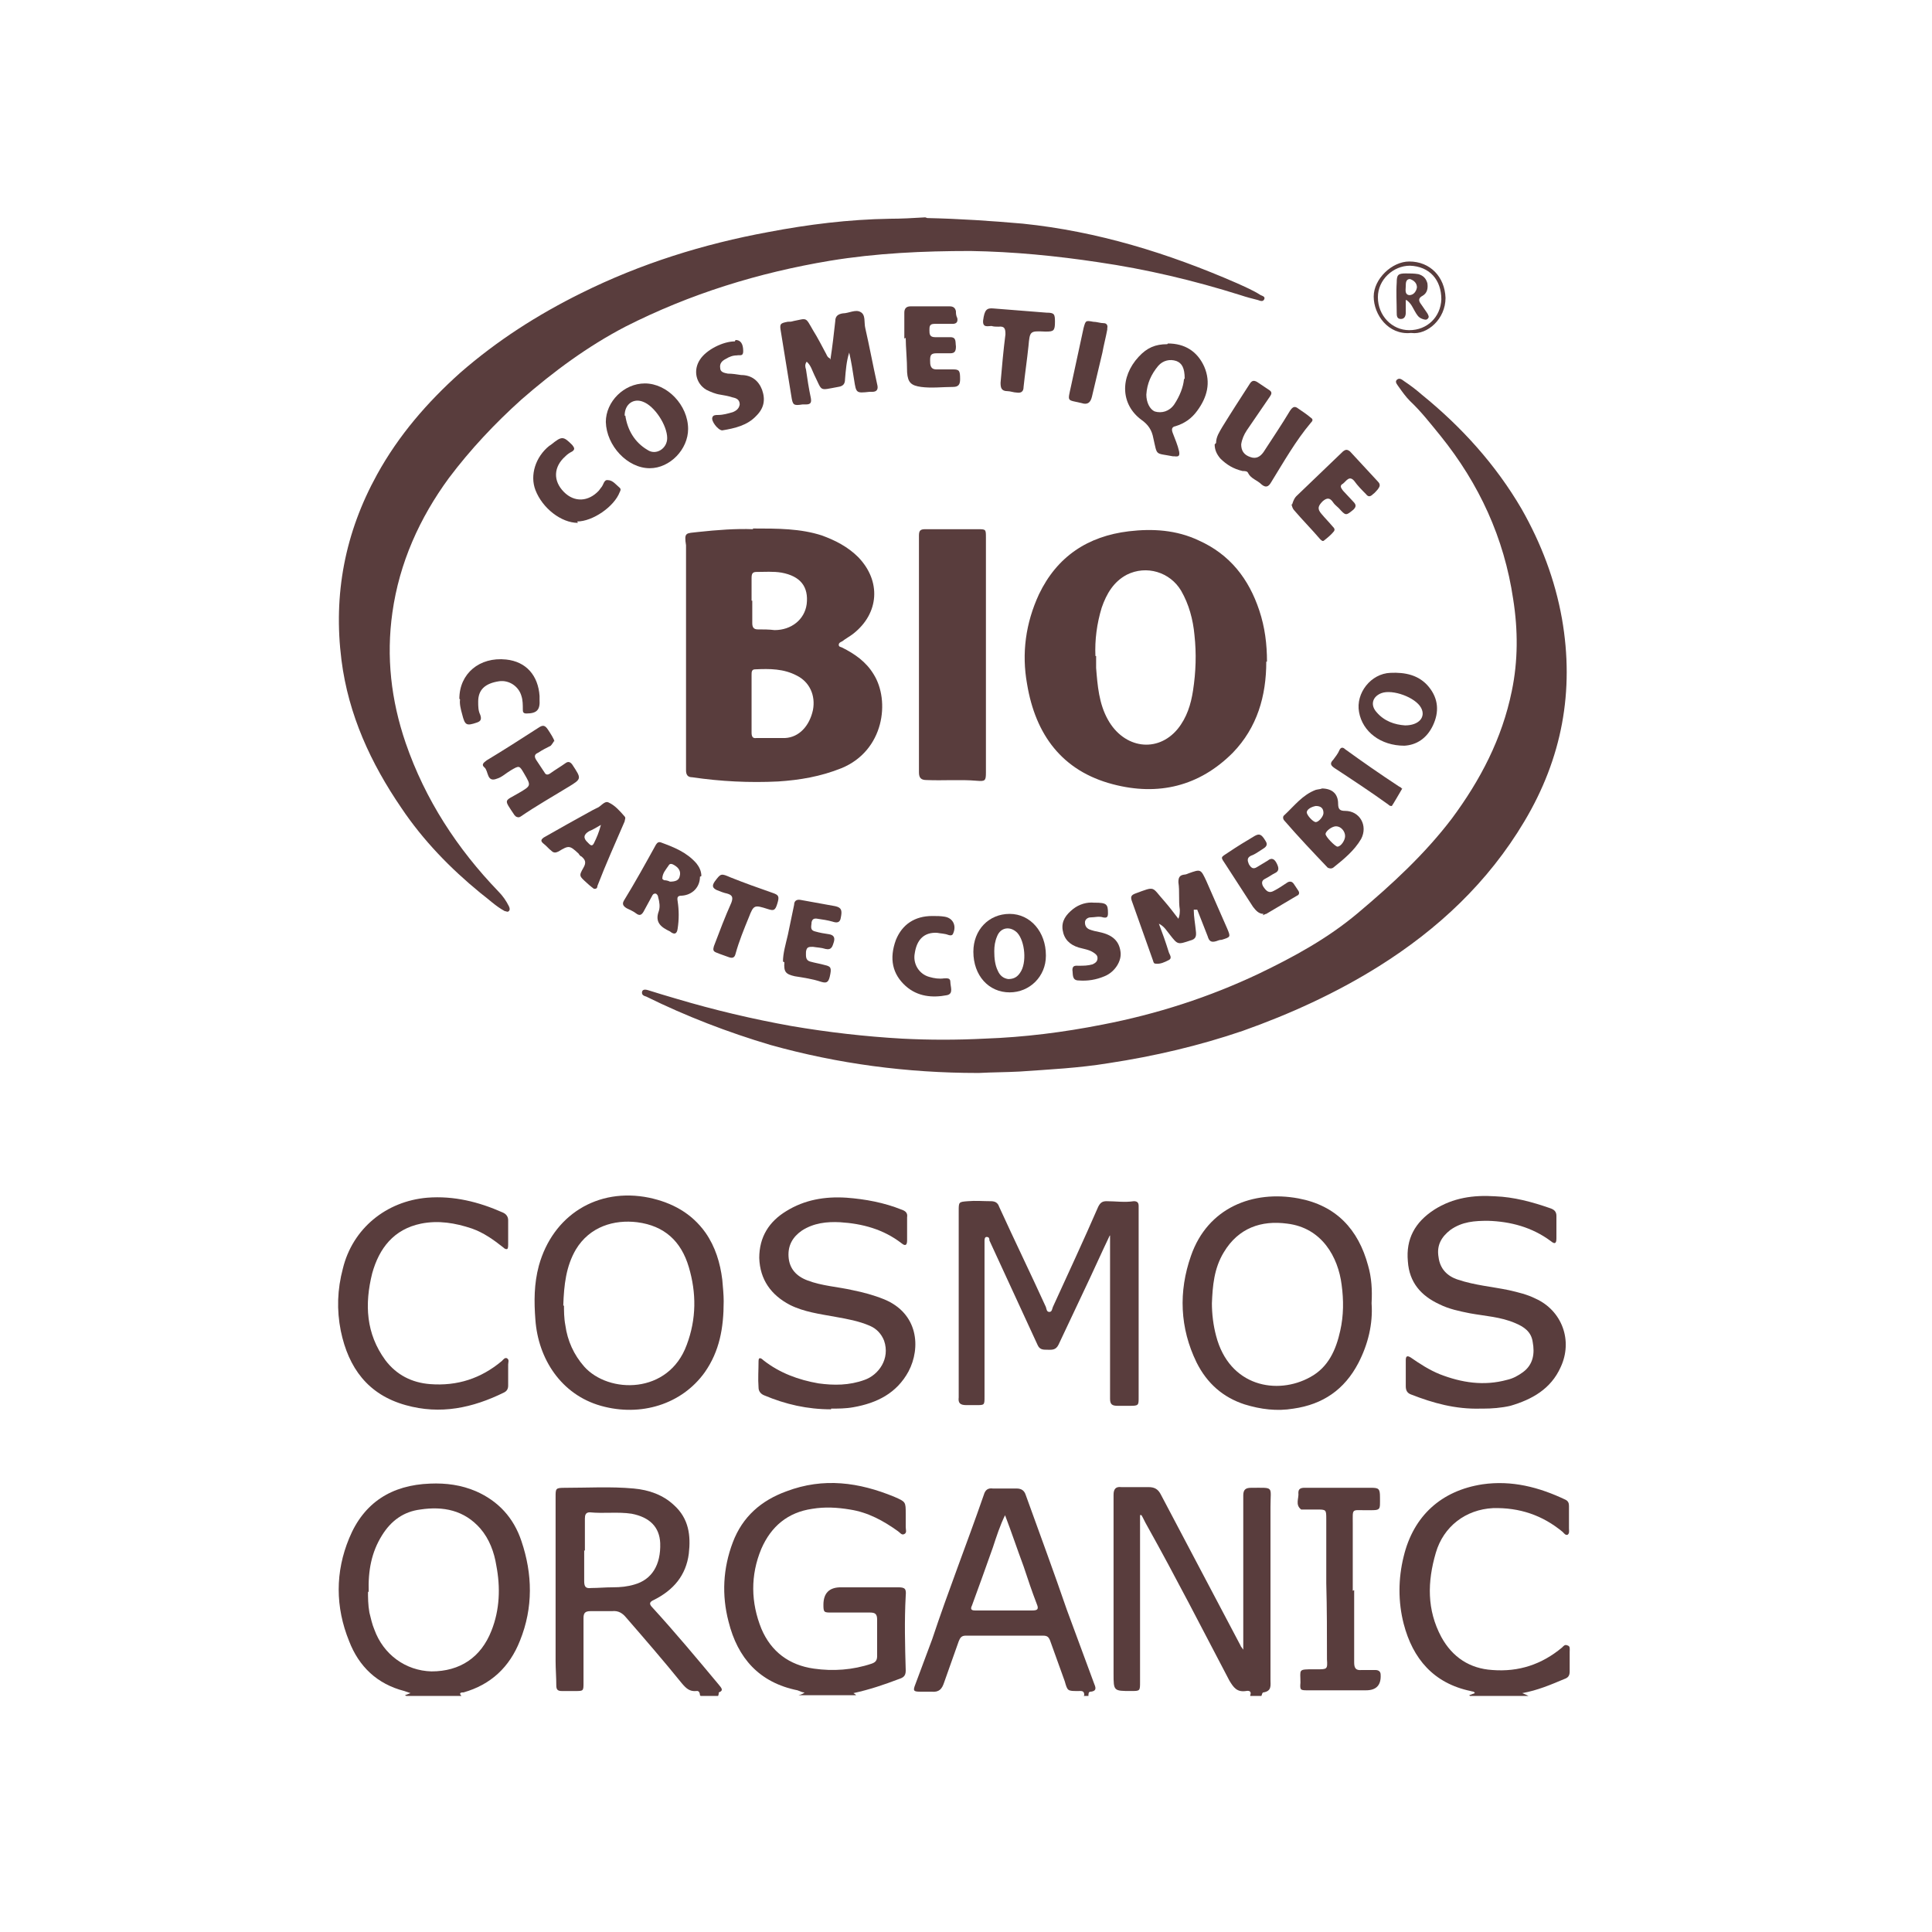 <svg xmlns="http://www.w3.org/2000/svg" fill="none" viewBox="0 0 80 80" height="80" width="80">
<path fill="#593D3D" d="M51.77 70.195C51.828 70.05 51.741 69.992 51.597 70.021C51.221 70.079 51.077 69.876 50.904 69.586C49.777 67.439 48.68 65.292 47.496 63.173C47.409 63.028 47.352 62.883 47.265 62.738H47.207C47.207 62.912 47.207 63.087 47.207 63.261C47.207 65.379 47.207 67.526 47.207 69.644C47.207 70.021 47.207 70.021 46.832 70.021C46.11 70.021 46.11 70.021 46.11 69.296C46.11 66.83 46.11 64.363 46.11 61.897C46.11 61.665 46.196 61.549 46.427 61.578C46.803 61.578 47.178 61.578 47.554 61.578C47.814 61.578 47.958 61.665 48.074 61.897C49.171 63.986 50.268 66.046 51.366 68.135C51.366 68.164 51.423 68.222 51.481 68.309C51.481 68.135 51.481 68.019 51.481 67.903C51.481 65.901 51.481 63.899 51.481 61.926C51.481 61.694 51.568 61.607 51.799 61.607C52.781 61.607 52.608 61.52 52.608 62.39C52.608 64.769 52.608 67.149 52.608 69.557C52.608 69.789 52.665 70.021 52.319 70.079C52.261 70.079 52.261 70.166 52.232 70.225H51.77V70.195Z"></path>
<path fill="#593D3D" d="M16.768 70.195C16.768 70.195 16.913 70.138 16.999 70.109C16.913 70.079 16.826 70.05 16.739 70.021C15.613 69.731 14.862 69.006 14.458 67.961C13.88 66.54 13.88 65.089 14.458 63.696C15.064 62.216 16.22 61.491 17.808 61.433C18.472 61.404 19.108 61.491 19.714 61.752C20.638 62.158 21.273 62.854 21.591 63.812C22.053 65.176 22.082 66.569 21.533 67.932C21.1 69.035 20.32 69.76 19.194 70.079C19.136 70.079 18.963 70.079 19.108 70.225H16.826L16.768 70.195ZM15.238 65.901C15.238 66.133 15.238 66.452 15.296 66.772C15.353 67.004 15.411 67.265 15.498 67.468C15.873 68.513 16.797 69.18 17.866 69.209C19.05 69.209 19.916 68.629 20.349 67.526C20.696 66.656 20.725 65.727 20.552 64.828C20.465 64.276 20.263 63.725 19.887 63.29C19.223 62.535 18.357 62.361 17.404 62.506C16.711 62.593 16.191 62.97 15.815 63.58C15.382 64.276 15.238 65.031 15.267 65.93L15.238 65.901Z"></path>
<path fill="#593D3D" d="M33.056 70.196C33.056 70.196 33.23 70.167 33.316 70.08C33.201 70.08 33.114 70.022 33.027 69.993C31.439 69.673 30.544 68.658 30.168 67.149C29.88 66.046 29.937 64.944 30.342 63.87C30.746 62.797 31.526 62.129 32.565 61.752C34.096 61.172 35.569 61.375 37.042 61.984C37.504 62.187 37.504 62.187 37.504 62.681C37.504 62.855 37.504 63.058 37.504 63.232C37.504 63.348 37.561 63.464 37.446 63.522C37.33 63.58 37.273 63.464 37.186 63.406C36.58 62.971 35.944 62.622 35.193 62.506C34.673 62.419 34.154 62.39 33.634 62.477C32.623 62.622 31.93 63.203 31.526 64.131C31.064 65.234 31.092 66.365 31.526 67.439C31.93 68.397 32.681 68.948 33.692 69.093C34.5 69.209 35.309 69.151 36.089 68.89C36.262 68.832 36.32 68.745 36.32 68.571C36.32 68.078 36.32 67.555 36.32 67.062C36.32 66.83 36.233 66.772 36.031 66.772C35.511 66.772 34.962 66.772 34.442 66.772C34.125 66.772 34.096 66.772 34.096 66.453C34.096 65.969 34.337 65.727 34.818 65.727C35.598 65.727 36.377 65.727 37.186 65.727C37.475 65.727 37.532 65.785 37.504 66.075C37.446 67.12 37.475 68.135 37.504 69.18C37.504 69.412 37.388 69.47 37.215 69.528C36.608 69.76 36.002 69.964 35.338 70.109C35.395 70.138 35.424 70.167 35.453 70.196H33.027H33.056Z"></path>
<path fill="#593D3D" d="M28.984 70.196C28.984 70.196 28.984 69.993 28.84 70.022C28.551 70.051 28.407 69.906 28.233 69.702C27.483 68.774 26.703 67.874 25.923 66.975C25.779 66.801 25.605 66.685 25.346 66.714C25.057 66.714 24.768 66.714 24.45 66.714C24.219 66.714 24.162 66.801 24.162 67.004C24.162 67.903 24.162 68.774 24.162 69.673C24.162 70.022 24.162 70.022 23.815 70.022C23.642 70.022 23.439 70.022 23.266 70.022C23.093 70.022 23.035 69.963 23.035 69.789C23.035 69.441 23.006 69.122 23.006 68.774C23.006 66.511 23.006 64.247 23.006 61.984C23.006 61.636 23.006 61.607 23.382 61.607C24.335 61.607 25.288 61.549 26.241 61.636C26.876 61.694 27.454 61.897 27.916 62.332C28.522 62.884 28.609 63.58 28.522 64.334C28.407 65.234 27.887 65.843 27.078 66.249C26.876 66.337 26.876 66.424 27.02 66.569C27.974 67.613 28.869 68.687 29.764 69.76C29.851 69.876 29.995 69.993 29.764 70.08C29.764 70.08 29.764 70.167 29.735 70.225H29.013L28.984 70.196ZM24.19 64.189C24.19 64.624 24.19 65.031 24.19 65.466C24.19 65.698 24.248 65.785 24.479 65.756C24.768 65.756 25.057 65.727 25.374 65.727C25.692 65.727 25.981 65.698 26.27 65.611C26.992 65.408 27.367 64.799 27.338 63.899C27.309 63.232 26.905 62.825 26.154 62.68C25.576 62.593 24.999 62.68 24.421 62.622C24.248 62.622 24.219 62.739 24.219 62.884C24.219 63.319 24.219 63.754 24.219 64.218L24.19 64.189Z"></path>
<path fill="#593D3D" d="M44.897 70.196C44.897 69.993 44.781 70.022 44.637 70.022C44.204 70.022 44.204 70.022 44.088 69.615C43.886 69.064 43.684 68.484 43.482 67.932C43.424 67.787 43.366 67.729 43.193 67.729C42.124 67.729 41.056 67.729 39.987 67.729C39.814 67.729 39.756 67.816 39.699 67.961C39.496 68.542 39.294 69.093 39.092 69.673C39.005 69.934 38.89 70.08 38.572 70.05C38.428 70.05 38.283 70.05 38.139 70.05C37.821 70.05 37.792 70.022 37.908 69.731C38.139 69.122 38.37 68.484 38.601 67.874C39.265 65.872 40.045 63.899 40.738 61.897C40.796 61.694 40.911 61.607 41.114 61.636C41.431 61.636 41.778 61.636 42.096 61.636C42.298 61.636 42.413 61.723 42.471 61.897C43.048 63.493 43.626 65.06 44.175 66.656C44.55 67.671 44.926 68.687 45.301 69.702C45.359 69.847 45.446 70.022 45.157 70.05C45.07 70.05 45.07 70.138 45.07 70.225H44.868L44.897 70.196ZM41.633 62.709C41.402 63.174 41.258 63.638 41.114 64.073C40.825 64.886 40.536 65.698 40.247 66.481C40.189 66.598 40.189 66.685 40.363 66.685C41.171 66.685 41.98 66.685 42.76 66.685C42.962 66.685 43.02 66.627 42.933 66.424C42.731 65.901 42.557 65.379 42.384 64.857C42.124 64.16 41.893 63.464 41.605 62.709H41.633Z"></path>
<path fill="#593D3D" d="M60.838 70.196C60.838 70.196 60.983 70.138 61.069 70.109C61.04 70.022 60.954 70.051 60.896 70.022C59.365 69.702 58.499 68.687 58.123 67.236C57.892 66.337 57.892 65.379 58.123 64.45C58.528 62.767 59.683 61.723 61.387 61.462C62.6 61.288 63.726 61.578 64.823 62.1C64.939 62.158 64.968 62.245 64.968 62.361C64.968 62.68 64.968 62.971 64.968 63.29C64.968 63.377 64.997 63.493 64.91 63.551C64.823 63.58 64.766 63.493 64.708 63.435C63.87 62.739 62.917 62.419 61.82 62.448C60.694 62.506 59.77 63.203 59.452 64.305C59.105 65.495 59.077 66.656 59.683 67.787C60.145 68.629 60.867 69.093 61.791 69.151C62.889 69.238 63.842 68.919 64.679 68.222C64.737 68.165 64.795 68.078 64.91 68.135C65.026 68.165 64.997 68.281 64.997 68.397C64.997 68.658 64.997 68.948 64.997 69.209C64.997 69.383 64.939 69.47 64.766 69.528C64.217 69.76 63.668 69.993 63.033 70.109C63.177 70.167 63.235 70.196 63.293 70.225H60.867L60.838 70.196Z"></path>
<path fill="#593D3D" d="M40.478 44.429C37.561 44.429 34.702 44.052 31.901 43.269C30.139 42.746 28.407 42.079 26.761 41.267C26.674 41.238 26.558 41.209 26.587 41.063C26.616 40.947 26.761 40.977 26.847 41.005C27.223 41.122 27.598 41.238 28.002 41.354C29.562 41.818 31.15 42.195 32.767 42.485C34.298 42.746 35.829 42.921 37.359 43.008C38.486 43.066 39.612 43.066 40.767 43.008C42.413 42.95 44.03 42.746 45.648 42.427C47.9 41.992 50.066 41.296 52.145 40.309C53.59 39.613 54.976 38.858 56.218 37.814C57.633 36.624 58.99 35.376 60.116 33.897C61.3 32.301 62.196 30.589 62.6 28.616C62.86 27.368 62.86 26.091 62.658 24.814C62.282 22.261 61.242 20.027 59.654 18.054C59.25 17.56 58.846 17.038 58.383 16.603C58.21 16.429 58.066 16.226 57.921 16.022C57.864 15.935 57.748 15.819 57.835 15.732C57.95 15.616 58.066 15.732 58.152 15.79C58.412 15.964 58.643 16.139 58.874 16.342C60.52 17.676 61.936 19.243 63.004 21.071C63.813 22.493 64.39 24.002 64.679 25.627C65.199 28.616 64.679 31.401 63.12 34.013C61.618 36.537 59.539 38.481 57.084 40.019C55.322 41.122 53.416 41.992 51.452 42.688C49.662 43.298 47.814 43.733 45.908 44.023C44.666 44.226 43.453 44.284 42.211 44.371C41.662 44.4 41.085 44.4 40.536 44.429H40.478Z"></path>
<path fill="#593D3D" d="M38.399 9.029C39.727 9.058 41.027 9.145 42.355 9.261C45.445 9.58 48.362 10.48 51.221 11.727C51.539 11.873 51.886 12.018 52.203 12.221C52.261 12.25 52.405 12.279 52.348 12.395C52.29 12.511 52.174 12.453 52.088 12.424C51.857 12.366 51.626 12.308 51.366 12.221C49.431 11.611 47.467 11.147 45.474 10.857C43.742 10.596 41.98 10.422 40.189 10.393C38.226 10.393 36.291 10.48 34.356 10.799C31.41 11.292 28.58 12.163 25.894 13.527C24.335 14.339 22.92 15.384 21.591 16.544C20.494 17.531 19.483 18.604 18.588 19.794C17.375 21.448 16.537 23.305 16.248 25.365C15.989 27.193 16.191 28.992 16.797 30.762C17.606 33.113 18.934 35.144 20.638 36.914C20.811 37.088 20.956 37.291 21.071 37.523C21.1 37.581 21.129 37.668 21.071 37.726C21.014 37.784 20.956 37.726 20.898 37.726C20.523 37.523 20.234 37.233 19.887 36.972C18.645 35.956 17.519 34.795 16.624 33.461C15.353 31.604 14.429 29.602 14.14 27.338C13.794 24.611 14.285 22.057 15.613 19.649C16.508 18.024 17.692 16.66 19.05 15.442C20.58 14.107 22.255 13.033 24.075 12.134C26.529 10.915 29.129 10.103 31.814 9.609C33.489 9.29 35.136 9.087 36.839 9.058C37.33 9.058 37.821 9.029 38.312 9L38.399 9.029Z"></path>
<path fill="#593D3D" d="M31.179 21.884C32.219 21.884 33.143 21.884 34.038 22.174C34.587 22.377 35.107 22.638 35.54 23.073C36.493 24.06 36.406 25.395 35.338 26.236C35.193 26.352 35.02 26.439 34.876 26.555C34.818 26.584 34.731 26.613 34.731 26.701C34.731 26.788 34.818 26.788 34.876 26.817C35.395 27.078 35.858 27.397 36.175 27.919C36.868 29.022 36.608 31.082 34.847 31.807C33.98 32.156 33.114 32.301 32.219 32.359C31.035 32.417 29.851 32.359 28.667 32.185C28.464 32.185 28.407 32.069 28.407 31.894C28.407 28.848 28.407 25.83 28.407 22.783C28.407 22.725 28.407 22.638 28.407 22.58C28.32 22.029 28.407 22.087 28.898 22.029C29.706 21.942 30.486 21.884 31.179 21.913V21.884ZM31.121 29.167C31.121 29.544 31.121 29.95 31.121 30.328C31.121 30.473 31.15 30.589 31.323 30.56C31.728 30.56 32.132 30.56 32.508 30.56C33.085 30.531 33.518 30.066 33.663 29.399C33.778 28.79 33.518 28.238 32.998 27.977C32.45 27.687 31.872 27.687 31.266 27.716C31.121 27.716 31.121 27.832 31.121 27.948C31.121 28.325 31.121 28.732 31.121 29.109V29.167ZM31.15 24.872C31.15 25.192 31.15 25.511 31.15 25.801C31.15 25.975 31.208 26.062 31.381 26.062C31.612 26.062 31.843 26.062 32.074 26.091C32.767 26.091 33.316 25.656 33.403 25.018C33.489 24.292 33.143 23.857 32.363 23.712C32.017 23.654 31.67 23.683 31.323 23.683C31.15 23.683 31.121 23.77 31.121 23.944C31.121 24.263 31.121 24.582 31.121 24.872H31.15Z"></path>
<path fill="#593D3D" d="M52.434 27.396C52.434 28.818 52.059 30.124 51.048 31.169C49.662 32.561 47.958 32.968 46.081 32.474C43.973 31.923 42.875 30.414 42.529 28.325C42.298 27.048 42.471 25.8 43.02 24.611C43.77 23.044 45.041 22.203 46.745 21.999C47.727 21.883 48.709 21.941 49.633 22.377C50.932 22.957 51.712 23.973 52.145 25.278C52.377 25.975 52.463 26.671 52.463 27.396H52.434ZM45.388 27.164C45.388 27.338 45.388 27.483 45.388 27.658C45.446 28.383 45.503 29.137 45.879 29.805C46.543 30.994 47.929 31.198 48.767 30.182C49.142 29.718 49.315 29.166 49.402 28.586C49.517 27.832 49.546 27.077 49.46 26.294C49.402 25.655 49.229 25.017 48.911 24.466C48.449 23.682 47.467 23.392 46.658 23.798C46.11 24.089 45.821 24.582 45.619 25.162C45.417 25.829 45.33 26.497 45.359 27.164H45.388Z"></path>
<path fill="#593D3D" d="M45.965 51.132C45.59 51.915 45.243 52.699 44.868 53.482C44.521 54.208 44.175 54.962 43.828 55.687C43.713 55.919 43.539 55.89 43.366 55.89C43.193 55.89 43.048 55.89 42.962 55.687C42.298 54.236 41.633 52.815 40.969 51.364C40.969 51.306 40.969 51.219 40.854 51.219C40.767 51.219 40.767 51.335 40.767 51.393C40.767 51.944 40.767 52.495 40.767 53.047C40.767 54.643 40.767 56.239 40.767 57.834C40.767 58.183 40.767 58.183 40.42 58.183C40.276 58.183 40.16 58.183 40.016 58.183C39.756 58.183 39.669 58.096 39.698 57.864C39.698 57.573 39.698 57.283 39.698 56.993C39.698 54.701 39.698 52.438 39.698 50.145C39.698 49.768 39.698 49.768 40.074 49.739C40.392 49.71 40.709 49.739 41.027 49.739C41.2 49.739 41.316 49.797 41.373 49.971C42.009 51.364 42.673 52.728 43.308 54.12C43.337 54.208 43.337 54.324 43.453 54.324C43.568 54.324 43.568 54.178 43.597 54.12C44.233 52.728 44.868 51.364 45.474 49.971C45.561 49.797 45.648 49.739 45.821 49.739C46.196 49.739 46.572 49.797 46.947 49.739C47.092 49.739 47.149 49.797 47.149 49.942C47.149 50 47.149 50.058 47.149 50.116C47.149 52.699 47.149 55.281 47.149 57.864C47.149 58.183 47.149 58.212 46.803 58.212C46.63 58.212 46.456 58.212 46.283 58.212C46.052 58.212 45.965 58.154 45.965 57.922C45.965 56.152 45.965 54.382 45.965 52.612C45.965 52.118 45.965 51.654 45.965 51.161C45.965 51.161 45.936 51.161 45.907 51.161L45.965 51.132Z"></path>
<path fill="#593D3D" d="M40.825 27.136C40.825 28.76 40.825 30.356 40.825 31.981C40.825 32.33 40.796 32.358 40.449 32.33C39.756 32.271 39.063 32.33 38.37 32.3C38.139 32.3 38.052 32.213 38.052 31.981C38.052 28.702 38.052 25.453 38.052 22.174C38.052 21.971 38.11 21.913 38.312 21.913C39.034 21.913 39.756 21.913 40.478 21.913C40.825 21.913 40.825 21.913 40.825 22.261C40.825 23.886 40.825 25.511 40.825 27.136Z"></path>
<path fill="#593D3D" d="M29.966 53.889C29.966 54.991 29.793 55.949 29.186 56.819C28.233 58.154 26.529 58.676 24.883 58.212C23.237 57.748 22.284 56.268 22.169 54.643C22.111 53.889 22.111 53.163 22.313 52.409C22.891 50.32 24.739 49.159 26.876 49.594C27.829 49.797 28.638 50.233 29.215 51.045C29.619 51.625 29.822 52.293 29.908 52.989C29.937 53.308 29.966 53.627 29.966 53.86V53.889ZM23.353 54.063C23.353 54.266 23.353 54.585 23.41 54.875C23.497 55.514 23.757 56.094 24.19 56.587C25.201 57.719 27.685 57.748 28.436 55.688C28.84 54.614 28.84 53.54 28.522 52.467C28.204 51.393 27.511 50.755 26.385 50.61C25.432 50.494 24.421 50.784 23.844 51.741C23.439 52.438 23.353 53.192 23.324 54.063H23.353Z"></path>
<path fill="#593D3D" d="M56.795 53.976C56.853 54.817 56.651 55.659 56.246 56.442C55.669 57.545 54.773 58.154 53.56 58.328C52.867 58.444 52.203 58.357 51.539 58.154C50.644 57.864 49.98 57.284 49.546 56.413C48.853 54.991 48.795 53.483 49.315 52.003C50.008 50.001 51.886 49.275 53.763 49.623C55.322 49.914 56.246 50.9 56.651 52.409C56.795 52.902 56.824 53.425 56.795 53.947V53.976ZM50.182 53.947C50.182 54.411 50.239 54.875 50.355 55.311C50.904 57.429 52.896 57.777 54.254 57.023C55.005 56.616 55.322 55.891 55.495 55.108C55.64 54.469 55.64 53.831 55.553 53.192C55.409 52.061 54.745 50.842 53.301 50.668C52.232 50.523 51.279 50.842 50.673 51.858C50.268 52.525 50.211 53.25 50.182 53.976V53.947Z"></path>
<path fill="#593D3D" d="M34.413 58.357C33.432 58.357 32.536 58.154 31.641 57.777C31.497 57.719 31.41 57.603 31.41 57.458C31.381 57.08 31.41 56.732 31.41 56.355C31.41 56.152 31.554 56.268 31.612 56.326C32.276 56.848 33.056 57.138 33.894 57.283C34.529 57.37 35.164 57.37 35.8 57.138C36.377 56.935 36.868 56.268 36.608 55.514C36.493 55.223 36.291 55.02 36.031 54.904C35.569 54.701 35.078 54.614 34.587 54.527C33.951 54.411 33.287 54.324 32.71 54.034C31.93 53.627 31.468 52.989 31.439 52.09C31.439 51.219 31.843 50.581 32.565 50.145C33.316 49.681 34.154 49.536 35.049 49.594C35.829 49.652 36.608 49.797 37.33 50.087C37.504 50.145 37.59 50.233 37.561 50.407C37.561 50.726 37.561 51.045 37.561 51.364C37.561 51.538 37.504 51.625 37.33 51.48C36.579 50.9 35.713 50.668 34.789 50.61C34.24 50.581 33.691 50.639 33.201 50.958C32.825 51.219 32.623 51.567 32.652 52.032C32.681 52.525 32.969 52.844 33.432 53.018C34.038 53.25 34.673 53.279 35.309 53.424C35.742 53.511 36.175 53.627 36.608 53.801C38.023 54.382 38.139 55.804 37.619 56.79C37.128 57.69 36.319 58.096 35.338 58.27C35.02 58.328 34.702 58.328 34.413 58.328V58.357Z"></path>
<path fill="#593D3D" d="M61.3 58.328C60.261 58.357 59.336 58.096 58.441 57.747C58.268 57.689 58.21 57.573 58.21 57.399C58.21 57.051 58.21 56.674 58.21 56.325C58.21 56.151 58.268 56.122 58.412 56.209C58.788 56.471 59.192 56.732 59.625 56.906C60.52 57.254 61.445 57.399 62.398 57.138C62.658 57.08 62.86 56.964 63.062 56.819C63.495 56.5 63.553 56.035 63.466 55.571C63.408 55.136 63.091 54.933 62.744 54.788C62.138 54.526 61.502 54.497 60.867 54.381C60.434 54.294 60.001 54.207 59.596 54.004C58.846 53.656 58.355 53.105 58.297 52.234C58.21 51.306 58.586 50.609 59.394 50.087C60.174 49.594 61.011 49.478 61.907 49.536C62.686 49.565 63.437 49.768 64.188 50.029C64.361 50.087 64.448 50.174 64.448 50.348C64.448 50.667 64.448 50.986 64.448 51.277C64.448 51.48 64.39 51.538 64.217 51.393C63.437 50.812 62.542 50.58 61.618 50.551C61.069 50.551 60.549 50.58 60.058 50.928C59.683 51.219 59.481 51.567 59.568 52.06C59.625 52.524 59.914 52.843 60.376 52.989C61.069 53.221 61.791 53.279 62.484 53.424C62.86 53.511 63.235 53.598 63.582 53.772C64.679 54.265 65.141 55.513 64.621 56.616C64.217 57.515 63.437 57.95 62.542 58.212C62.167 58.299 61.762 58.328 61.416 58.328H61.3Z"></path>
<path fill="#593D3D" d="M21.042 51.045C21.042 51.219 21.042 51.364 21.042 51.538C21.042 51.596 21.042 51.654 21.014 51.712C20.956 51.742 20.898 51.712 20.84 51.654C20.436 51.335 20.032 51.045 19.541 50.871C18.848 50.639 18.154 50.523 17.433 50.668C16.306 50.9 15.7 51.684 15.411 52.728C15.093 54.005 15.151 55.224 15.96 56.326C16.422 56.935 17.057 57.255 17.808 57.313C18.934 57.4 19.916 57.081 20.782 56.355C20.84 56.297 20.898 56.21 20.985 56.239C21.1 56.297 21.042 56.413 21.042 56.5C21.042 56.79 21.042 57.081 21.042 57.371C21.042 57.516 20.985 57.603 20.869 57.661C19.57 58.299 18.241 58.589 16.797 58.183C15.238 57.748 14.429 56.645 14.111 55.107C13.938 54.237 13.967 53.395 14.198 52.525C14.602 50.871 15.989 49.739 17.692 49.594C18.79 49.507 19.829 49.768 20.811 50.204C20.956 50.262 21.042 50.378 21.042 50.523C21.042 50.697 21.042 50.871 21.042 51.045Z"></path>
<path fill="#593D3D" d="M56.073 65.843C56.073 66.829 56.073 67.816 56.073 68.832C56.073 69.064 56.131 69.18 56.391 69.151C56.564 69.151 56.766 69.151 56.939 69.151C57.084 69.151 57.17 69.209 57.17 69.354C57.19 69.779 56.988 69.992 56.564 69.992C55.755 69.992 54.947 69.992 54.167 69.992C53.849 69.992 53.821 69.992 53.849 69.673C53.849 69.122 53.734 69.122 54.398 69.122C54.456 69.122 54.514 69.122 54.542 69.122C54.947 69.122 54.976 69.122 54.947 68.715C54.947 67.671 54.947 66.597 54.918 65.553C54.918 64.682 54.918 63.783 54.918 62.912C54.918 62.506 54.918 62.506 54.514 62.506C54.369 62.506 54.196 62.506 54.051 62.506C53.994 62.506 53.907 62.506 53.878 62.506C53.618 62.303 53.792 62.042 53.763 61.81C53.763 61.636 53.878 61.606 54.023 61.606C54.398 61.606 54.802 61.606 55.178 61.606C55.698 61.606 56.246 61.606 56.766 61.606C57.084 61.606 57.142 61.636 57.142 61.984C57.142 62.564 57.199 62.535 56.564 62.535C55.958 62.535 56.015 62.448 56.015 63.086C56.015 64.015 56.015 64.943 56.015 65.872L56.073 65.843Z"></path>
<path fill="#593D3D" d="M34.385 14.89C34.471 14.339 34.529 13.816 34.587 13.294C34.587 13.091 34.702 13.004 34.904 12.975C35.136 12.975 35.424 12.801 35.627 12.917C35.858 13.033 35.771 13.352 35.829 13.584C36.002 14.339 36.146 15.122 36.32 15.905C36.377 16.109 36.32 16.225 36.117 16.225C36.089 16.225 36.031 16.225 36.002 16.225C35.453 16.283 35.453 16.283 35.367 15.731C35.309 15.354 35.251 14.977 35.164 14.6C35.049 14.948 35.02 15.354 34.991 15.702C34.991 15.905 34.904 15.993 34.702 16.022C33.894 16.167 34.067 16.225 33.72 15.528C33.634 15.354 33.576 15.122 33.403 14.977C33.316 15.093 33.345 15.209 33.374 15.296C33.432 15.702 33.489 16.08 33.576 16.486C33.605 16.66 33.576 16.747 33.374 16.747C33.316 16.747 33.287 16.747 33.23 16.747C32.854 16.805 32.825 16.776 32.767 16.399C32.623 15.499 32.479 14.629 32.334 13.729C32.276 13.41 32.305 13.381 32.623 13.323C32.71 13.323 32.767 13.323 32.854 13.294C33.432 13.178 33.345 13.12 33.663 13.671C33.865 13.991 34.038 14.339 34.211 14.658C34.24 14.716 34.269 14.803 34.356 14.832L34.385 14.89Z"></path>
<path fill="#593D3D" d="M48.362 14.223C49.055 14.223 49.575 14.542 49.864 15.18C50.153 15.848 49.98 16.457 49.575 17.008C49.344 17.327 49.055 17.53 48.68 17.647C48.507 17.676 48.507 17.792 48.564 17.937C48.651 18.169 48.767 18.43 48.824 18.691C48.853 18.865 48.824 18.923 48.622 18.894C48.622 18.894 48.593 18.894 48.564 18.894C47.814 18.749 47.929 18.894 47.756 18.14C47.698 17.821 47.554 17.588 47.265 17.385C46.398 16.747 46.37 15.615 47.149 14.774C47.496 14.397 47.843 14.252 48.333 14.252L48.362 14.223ZM49.055 15.674C49.055 15.238 48.94 15.035 48.709 14.948C48.449 14.861 48.16 14.919 47.958 15.151C47.669 15.499 47.496 15.877 47.467 16.341C47.467 16.66 47.611 16.95 47.814 17.037C48.102 17.124 48.42 17.037 48.622 16.747C48.853 16.399 48.998 16.022 49.026 15.703L49.055 15.674Z"></path>
<path fill="#593D3D" d="M49.431 37.668C49.431 37.958 49.489 38.248 49.517 38.539C49.546 38.771 49.517 38.887 49.286 38.945C48.767 39.119 48.767 39.119 48.449 38.713C48.304 38.539 48.218 38.364 47.987 38.248C48.131 38.626 48.276 39.032 48.391 39.409C48.42 39.525 48.564 39.67 48.391 39.757C48.218 39.844 48.045 39.931 47.842 39.902C47.756 39.902 47.756 39.786 47.727 39.728C47.438 38.916 47.149 38.103 46.861 37.291C46.803 37.117 46.861 37.059 47.005 37.001C47.871 36.682 47.669 36.711 48.218 37.32C48.42 37.552 48.593 37.784 48.795 38.045C48.853 37.9 48.853 37.784 48.853 37.668C48.795 37.291 48.853 36.914 48.795 36.536C48.795 36.362 48.824 36.246 49.026 36.217C49.084 36.217 49.171 36.188 49.229 36.159C49.72 35.985 49.72 35.985 49.951 36.478C50.239 37.146 50.528 37.784 50.817 38.452C50.961 38.8 50.961 38.8 50.586 38.916C50.499 38.916 50.441 38.945 50.355 38.974C50.153 39.032 50.066 38.974 50.008 38.771C49.864 38.394 49.72 38.045 49.575 37.668C49.575 37.668 49.517 37.668 49.489 37.668H49.431Z"></path>
<path fill="#593D3D" d="M50.355 18.343C50.355 18.082 50.499 17.879 50.615 17.676C50.99 17.067 51.366 16.486 51.741 15.906C51.828 15.761 51.914 15.732 52.059 15.819C52.232 15.935 52.405 16.051 52.579 16.167C52.694 16.254 52.636 16.341 52.579 16.428C52.261 16.893 51.943 17.357 51.626 17.821C51.51 17.995 51.423 18.198 51.395 18.401C51.395 18.663 51.51 18.837 51.77 18.924C52.001 19.011 52.174 18.924 52.319 18.721C52.694 18.14 53.07 17.589 53.416 17.009C53.532 16.835 53.618 16.805 53.763 16.922C53.936 17.038 54.109 17.154 54.282 17.299C54.369 17.357 54.369 17.415 54.282 17.502C53.647 18.256 53.156 19.127 52.636 19.968C52.521 20.171 52.405 20.2 52.232 20.055C52.059 19.881 51.799 19.823 51.683 19.591C51.654 19.504 51.539 19.504 51.452 19.504C51.077 19.417 50.788 19.243 50.528 18.982C50.384 18.808 50.297 18.634 50.297 18.401L50.355 18.343Z"></path>
<path fill="#593D3D" d="M28.493 17.764C28.493 18.605 27.742 19.388 26.905 19.388C25.981 19.388 25.114 18.46 25.086 17.473C25.086 16.632 25.836 15.877 26.703 15.877C27.627 15.877 28.493 16.777 28.493 17.764ZM25.894 17.212C25.981 17.793 26.27 18.315 26.818 18.634C27.165 18.866 27.627 18.576 27.627 18.141C27.627 17.618 27.107 16.806 26.616 16.632C26.241 16.487 25.865 16.719 25.865 17.212H25.894Z"></path>
<path fill="#593D3D" d="M22.948 30.676C22.948 30.676 22.862 30.821 22.804 30.879C22.631 30.966 22.457 31.053 22.284 31.169C22.14 31.227 22.111 31.314 22.198 31.459C22.313 31.633 22.429 31.807 22.544 31.981C22.602 32.097 22.689 32.097 22.804 32.01C23.006 31.865 23.208 31.749 23.411 31.604C23.526 31.517 23.613 31.546 23.699 31.662C24.075 32.242 24.104 32.242 23.526 32.591C22.862 32.997 22.198 33.374 21.562 33.809C21.476 33.867 21.418 33.838 21.36 33.809C21.36 33.809 21.331 33.78 21.302 33.751C20.84 33.055 20.869 33.2 21.505 32.823C21.995 32.533 21.995 32.533 21.707 32.039C21.505 31.691 21.505 31.691 21.158 31.894C20.956 32.01 20.782 32.184 20.58 32.242C20.147 32.417 20.234 31.923 20.061 31.778C19.916 31.662 20.032 31.575 20.147 31.488C20.869 31.053 21.591 30.589 22.313 30.124C22.486 30.008 22.573 30.037 22.689 30.211C22.804 30.386 22.92 30.56 22.977 30.734L22.948 30.676Z"></path>
<path fill="#593D3D" d="M28.984 36.304C28.984 36.739 28.667 37.059 28.233 37.088C28.06 37.088 28.031 37.146 28.06 37.32C28.118 37.697 28.118 38.074 28.06 38.452C28.031 38.684 27.916 38.713 27.742 38.568C27.367 38.393 27.107 38.19 27.28 37.726C27.338 37.552 27.309 37.349 27.252 37.146C27.252 37.088 27.194 37.001 27.136 37.001C27.049 37.001 27.02 37.059 26.992 37.117C26.876 37.32 26.761 37.552 26.645 37.755C26.558 37.9 26.472 37.929 26.327 37.813C26.212 37.726 26.067 37.668 25.952 37.61C25.808 37.523 25.75 37.436 25.836 37.291C26.299 36.536 26.732 35.753 27.165 34.969C27.223 34.883 27.28 34.853 27.367 34.883C27.916 35.086 28.436 35.289 28.84 35.753C28.955 35.898 29.042 36.072 29.042 36.275L28.984 36.304ZM27.742 36.507C27.974 36.507 28.118 36.449 28.147 36.275C28.204 36.072 28.089 35.927 27.945 35.84C27.858 35.782 27.742 35.724 27.685 35.84C27.569 36.014 27.425 36.159 27.425 36.391C27.425 36.391 27.483 36.449 27.511 36.449C27.598 36.449 27.685 36.478 27.742 36.507Z"></path>
<path fill="#593D3D" d="M37.446 14.02C37.446 13.556 37.446 13.265 37.446 12.946C37.446 12.772 37.532 12.685 37.706 12.685C38.255 12.685 38.774 12.685 39.323 12.685C39.467 12.685 39.554 12.743 39.583 12.888C39.583 12.975 39.583 13.062 39.641 13.178C39.67 13.352 39.583 13.411 39.438 13.411C39.179 13.411 38.919 13.411 38.688 13.411C38.486 13.411 38.486 13.527 38.486 13.672C38.486 13.817 38.486 13.962 38.717 13.962C38.919 13.962 39.15 13.962 39.352 13.962C39.612 13.962 39.554 14.165 39.583 14.339C39.583 14.513 39.554 14.629 39.352 14.629C39.15 14.629 38.948 14.629 38.774 14.629C38.543 14.629 38.514 14.716 38.514 14.919C38.514 15.093 38.514 15.296 38.774 15.296C39.005 15.296 39.236 15.296 39.467 15.296C39.727 15.296 39.756 15.355 39.756 15.703C39.756 15.906 39.698 16.022 39.467 16.022C39.034 16.022 38.572 16.08 38.139 16.022C37.735 15.964 37.59 15.848 37.561 15.413C37.561 14.89 37.504 14.368 37.504 13.991L37.446 14.02Z"></path>
<path fill="#593D3D" d="M54.716 32.648C55.178 32.648 55.409 32.881 55.409 33.287C55.409 33.519 55.495 33.577 55.698 33.577C56.304 33.577 56.651 34.186 56.362 34.738C56.073 35.231 55.64 35.579 55.207 35.927C55.12 35.985 55.033 35.956 54.976 35.927C54.369 35.289 53.763 34.651 53.185 33.983C53.127 33.925 53.099 33.809 53.185 33.751C53.59 33.374 53.936 32.91 54.485 32.706C54.6 32.678 54.687 32.678 54.745 32.648H54.716ZM55.322 34.215C55.149 34.215 54.889 34.418 54.889 34.535C54.889 34.651 55.293 35.057 55.38 35.057C55.524 35.057 55.698 34.796 55.698 34.621C55.698 34.418 55.524 34.215 55.322 34.215ZM54.485 33.374C54.485 33.374 54.138 33.432 54.109 33.635C54.109 33.751 54.369 34.041 54.485 34.041C54.6 34.041 54.802 33.809 54.802 33.664C54.802 33.461 54.687 33.374 54.485 33.374Z"></path>
<path fill="#593D3D" d="M58.152 30.878C57.17 30.878 56.419 30.298 56.275 29.485C56.131 28.702 56.766 27.89 57.575 27.861C58.181 27.832 58.759 27.948 59.163 28.441C59.567 28.934 59.596 29.485 59.336 30.037C59.076 30.588 58.643 30.849 58.152 30.878ZM58.181 30.037C58.759 30.037 59.048 29.689 58.845 29.311C58.614 28.876 57.661 28.528 57.199 28.702C56.824 28.847 56.737 29.195 56.997 29.485C57.315 29.863 57.748 30.008 58.181 30.037Z"></path>
<path fill="#593D3D" d="M43.308 39.583C43.308 40.425 42.644 41.092 41.807 41.092C40.94 41.092 40.305 40.396 40.305 39.409C40.305 38.51 40.94 37.842 41.807 37.842C42.673 37.842 43.308 38.597 43.308 39.554V39.583ZM41.171 39.409C41.171 39.67 41.2 39.961 41.316 40.193C41.402 40.396 41.547 40.512 41.749 40.541C41.98 40.541 42.124 40.454 42.24 40.28C42.529 39.873 42.442 38.974 42.124 38.626C41.836 38.336 41.431 38.394 41.287 38.771C41.2 38.974 41.171 39.177 41.171 39.38V39.409Z"></path>
<path fill="#593D3D" d="M53.503 20.898C53.503 20.898 53.56 20.665 53.676 20.549C54.311 19.94 54.976 19.302 55.611 18.692C55.727 18.605 55.784 18.605 55.9 18.692C56.275 19.099 56.679 19.534 57.055 19.94C57.17 20.056 57.142 20.143 57.055 20.259C56.997 20.317 56.939 20.404 56.853 20.462C56.737 20.578 56.651 20.578 56.564 20.462C56.391 20.288 56.217 20.114 56.073 19.911C55.871 19.679 55.755 19.911 55.611 20.027C55.438 20.114 55.553 20.23 55.611 20.317C55.755 20.462 55.9 20.636 56.044 20.781C56.16 20.898 56.16 20.985 56.044 21.101C55.727 21.362 55.727 21.362 55.438 21.043C55.351 20.956 55.264 20.898 55.207 20.81C55.091 20.636 54.976 20.578 54.773 20.752C54.571 20.956 54.542 21.072 54.716 21.275C54.86 21.449 55.033 21.623 55.178 21.797C55.236 21.855 55.293 21.913 55.236 22C55.12 22.145 54.976 22.261 54.831 22.377C54.773 22.435 54.716 22.377 54.658 22.319C54.311 21.913 53.936 21.536 53.589 21.13C53.532 21.072 53.503 20.985 53.474 20.869L53.503 20.898Z"></path>
<path fill="#593D3D" d="M24.623 36.827C24.623 36.827 24.392 36.653 24.306 36.566C23.988 36.276 23.959 36.276 24.161 35.928C24.277 35.724 24.248 35.608 24.075 35.463C24.046 35.463 23.988 35.405 23.959 35.347C23.584 34.999 23.555 34.999 23.122 35.26C23.006 35.318 22.92 35.318 22.833 35.231C22.717 35.144 22.631 35.028 22.515 34.941C22.371 34.825 22.4 34.767 22.515 34.68C23.18 34.303 23.844 33.925 24.537 33.548C24.595 33.519 24.652 33.49 24.71 33.461C24.883 33.403 25.028 33.142 25.201 33.229C25.461 33.345 25.663 33.577 25.865 33.809C25.923 33.867 25.865 33.954 25.865 34.013C25.49 34.883 25.085 35.782 24.739 36.682C24.739 36.74 24.71 36.827 24.595 36.798L24.623 36.827ZM24.883 34.157C24.681 34.274 24.537 34.361 24.392 34.419C24.161 34.554 24.142 34.709 24.335 34.883C24.335 34.883 24.363 34.912 24.392 34.941C24.479 35.028 24.537 35.028 24.595 34.912C24.71 34.68 24.797 34.477 24.883 34.157Z"></path>
<path fill="#593D3D" d="M30.457 14.078C30.659 14.078 30.775 14.223 30.775 14.542C30.775 14.774 30.63 14.688 30.515 14.716C30.341 14.716 30.197 14.774 30.053 14.862C29.88 14.949 29.793 15.065 29.822 15.239C29.822 15.413 29.995 15.442 30.139 15.471C30.313 15.471 30.515 15.5 30.688 15.529C31.121 15.529 31.41 15.761 31.555 16.138C31.699 16.544 31.641 16.893 31.323 17.212C30.948 17.618 30.428 17.734 29.908 17.821C29.735 17.821 29.417 17.415 29.504 17.27C29.533 17.183 29.648 17.183 29.735 17.183C29.937 17.183 30.139 17.125 30.341 17.067C30.486 17.009 30.602 16.922 30.63 16.748C30.63 16.544 30.486 16.486 30.341 16.457C30.168 16.399 29.995 16.37 29.822 16.341C29.62 16.312 29.417 16.225 29.244 16.138C28.811 15.877 28.695 15.326 28.984 14.891C29.244 14.484 29.937 14.136 30.428 14.136L30.457 14.078Z"></path>
<path fill="#593D3D" d="M23.93 21.651C23.237 21.651 22.457 21.042 22.169 20.287C21.938 19.678 22.169 18.924 22.746 18.459C22.746 18.459 22.804 18.43 22.833 18.401C23.266 18.053 23.324 18.053 23.699 18.43C23.786 18.546 23.815 18.604 23.699 18.691C23.584 18.749 23.497 18.807 23.41 18.895C22.919 19.33 22.891 19.91 23.353 20.374C23.786 20.809 24.363 20.78 24.797 20.316C24.826 20.287 24.854 20.229 24.883 20.2C24.999 20.084 24.999 19.852 25.172 19.881C25.374 19.881 25.519 20.084 25.663 20.2C25.721 20.258 25.692 20.316 25.663 20.374C25.432 20.984 24.537 21.593 23.901 21.593L23.93 21.651Z"></path>
<path fill="#593D3D" d="M32.421 39.816C32.421 39.468 32.536 39.09 32.623 38.713C32.71 38.307 32.796 37.872 32.883 37.465C32.883 37.32 32.97 37.233 33.143 37.262C33.634 37.349 34.096 37.437 34.587 37.523C34.847 37.582 34.876 37.698 34.818 37.988C34.789 38.22 34.645 38.22 34.471 38.162C34.269 38.104 34.067 38.075 33.865 38.046C33.721 38.017 33.634 38.046 33.605 38.191C33.605 38.336 33.518 38.51 33.749 38.568C33.952 38.626 34.125 38.655 34.327 38.684C34.5 38.713 34.587 38.8 34.529 39.003C34.471 39.178 34.442 39.352 34.182 39.294C34.009 39.236 33.836 39.236 33.663 39.206C33.489 39.206 33.403 39.206 33.374 39.41C33.374 39.584 33.345 39.758 33.547 39.816C33.749 39.874 33.952 39.903 34.154 39.961C34.414 40.019 34.443 40.077 34.356 40.454C34.298 40.686 34.211 40.715 34.009 40.657C33.663 40.541 33.287 40.483 32.912 40.425C32.536 40.338 32.45 40.251 32.479 39.845L32.421 39.816Z"></path>
<path fill="#593D3D" d="M43.337 13.73C43.337 13.73 43.308 13.73 43.279 13.73C42.644 13.701 42.644 13.701 42.586 14.339C42.529 14.891 42.442 15.471 42.384 16.023C42.384 16.226 42.269 16.284 42.096 16.255C41.98 16.255 41.836 16.197 41.72 16.197C41.46 16.197 41.431 16.052 41.431 15.848C41.489 15.181 41.547 14.514 41.633 13.846C41.633 13.614 41.605 13.498 41.345 13.527C41.258 13.527 41.142 13.527 41.056 13.498C40.911 13.498 40.68 13.585 40.709 13.266C40.767 12.831 40.854 12.744 41.142 12.773C41.864 12.831 42.615 12.889 43.337 12.947C43.655 12.947 43.684 13.005 43.684 13.324C43.684 13.701 43.626 13.73 43.308 13.73H43.337Z"></path>
<path fill="#593D3D" d="M52.319 37.842C52.117 37.842 52.001 37.697 51.886 37.552C51.51 36.971 51.135 36.391 50.759 35.811C50.528 35.463 50.528 35.521 50.875 35.289C51.221 35.056 51.597 34.824 51.943 34.621C52.145 34.505 52.232 34.534 52.405 34.824C52.521 34.998 52.405 35.086 52.261 35.172C52.117 35.26 51.972 35.376 51.799 35.434C51.626 35.521 51.654 35.637 51.712 35.782C51.799 35.927 51.886 36.014 52.059 35.898C52.203 35.811 52.348 35.724 52.492 35.637C52.665 35.492 52.781 35.579 52.867 35.753C52.954 35.927 52.983 36.072 52.781 36.159C52.665 36.217 52.55 36.304 52.434 36.362C52.319 36.42 52.203 36.478 52.29 36.681C52.434 36.913 52.55 37.001 52.752 36.885C52.925 36.797 53.098 36.681 53.272 36.565C53.387 36.478 53.503 36.478 53.589 36.623C53.647 36.71 53.705 36.797 53.763 36.885C53.82 36.971 53.792 37.059 53.705 37.088C53.272 37.349 52.867 37.581 52.434 37.842C52.405 37.842 52.348 37.871 52.29 37.9L52.319 37.842Z"></path>
<path fill="#593D3D" d="M19.021 28.934C19.021 27.89 19.858 27.193 20.956 27.309C21.793 27.396 22.284 27.977 22.342 28.818C22.342 28.876 22.342 28.934 22.342 28.963C22.371 29.399 22.227 29.544 21.793 29.544C21.649 29.544 21.649 29.457 21.649 29.37C21.649 29.195 21.649 28.992 21.591 28.818C21.476 28.412 21.071 28.151 20.667 28.209C20.089 28.296 19.801 28.557 19.801 29.05C19.801 29.254 19.801 29.428 19.887 29.602C19.945 29.776 19.916 29.863 19.743 29.921C19.31 30.066 19.252 30.037 19.136 29.573C19.079 29.37 19.021 29.137 19.05 28.963L19.021 28.934Z"></path>
<path fill="#593D3D" d="M38.63 37.93C38.803 37.93 38.948 37.93 39.121 37.959C39.467 38.017 39.612 38.336 39.467 38.655C39.439 38.742 39.352 38.742 39.265 38.713C39.121 38.655 38.948 38.655 38.803 38.626C38.283 38.597 37.966 38.887 37.879 39.468C37.792 39.903 38.052 40.338 38.486 40.454C38.688 40.512 38.89 40.541 39.092 40.512C39.208 40.512 39.352 40.483 39.352 40.657C39.352 40.86 39.496 41.151 39.208 41.209C38.601 41.325 37.995 41.267 37.504 40.831C36.955 40.338 36.81 39.7 37.099 38.916C37.359 38.278 37.879 37.93 38.601 37.93H38.63Z"></path>
<path fill="#593D3D" d="M45.33 37.378C45.821 37.378 45.879 37.436 45.879 37.813C45.879 37.987 45.821 38.016 45.676 37.987C45.503 37.929 45.33 37.987 45.157 37.987C45.041 37.987 44.926 38.074 44.926 38.191C44.926 38.336 44.983 38.423 45.099 38.481C45.243 38.539 45.388 38.568 45.532 38.597C46.081 38.713 46.341 38.974 46.398 39.409C46.456 39.786 46.167 40.251 45.734 40.425C45.388 40.57 45.041 40.628 44.666 40.599C44.377 40.599 44.435 40.338 44.406 40.164C44.406 39.96 44.55 39.989 44.666 39.989C44.868 39.989 45.041 39.989 45.243 39.931C45.359 39.873 45.446 39.815 45.446 39.67C45.446 39.554 45.359 39.496 45.272 39.438C45.099 39.322 44.868 39.293 44.666 39.235C44.29 39.119 44.059 38.887 44.002 38.51C43.944 38.132 44.146 37.871 44.435 37.639C44.695 37.436 45.012 37.349 45.301 37.378H45.33Z"></path>
<path fill="#593D3D" d="M30.197 39.641C30.053 39.583 29.851 39.525 29.648 39.438C29.504 39.38 29.533 39.293 29.562 39.177C29.793 38.567 30.024 37.958 30.284 37.378C30.37 37.146 30.313 37.059 30.11 37.001C29.966 36.971 29.822 36.913 29.677 36.855C29.504 36.768 29.475 36.681 29.591 36.507C29.851 36.159 29.851 36.159 30.255 36.333C30.832 36.565 31.41 36.768 31.988 36.971C32.248 37.059 32.276 37.117 32.19 37.407C32.103 37.697 32.045 37.726 31.785 37.639C31.237 37.465 31.208 37.465 31.006 37.987C30.804 38.48 30.601 38.974 30.457 39.496C30.428 39.612 30.37 39.699 30.197 39.641Z"></path>
<path fill="#593D3D" d="M45.85 13.643C45.792 13.962 45.705 14.281 45.648 14.601C45.503 15.21 45.359 15.819 45.214 16.429C45.157 16.661 45.041 16.777 44.781 16.69C44.175 16.545 44.204 16.661 44.348 15.993C44.521 15.181 44.695 14.398 44.868 13.585C44.955 13.266 44.955 13.266 45.272 13.324C45.417 13.324 45.561 13.382 45.705 13.382C45.821 13.382 45.879 13.469 45.85 13.585V13.643Z"></path>
<path fill="#593D3D" d="M58.066 32.648C58.066 32.648 57.661 33.345 57.633 33.374C57.575 33.374 57.546 33.374 57.488 33.316C56.766 32.794 56.015 32.3 55.264 31.807C55.091 31.691 55.062 31.604 55.207 31.459C55.293 31.343 55.409 31.198 55.467 31.052C55.524 30.936 55.611 30.936 55.698 31.023C56.42 31.546 57.17 32.068 57.921 32.561C57.979 32.59 58.037 32.619 58.037 32.648H58.066Z"></path>
<path fill="#593D3D" d="M58.412 13.788C57.488 13.875 56.882 13.033 56.882 12.279C56.882 11.553 57.633 10.828 58.355 10.828C59.221 10.828 59.827 11.466 59.856 12.337C59.856 13.207 59.105 13.875 58.441 13.788H58.412ZM59.683 12.395C59.683 11.582 59.192 11.031 58.383 11.002C57.69 11.002 57.055 11.582 57.055 12.308C57.055 13.062 57.633 13.672 58.355 13.672C59.105 13.672 59.654 13.12 59.683 12.395Z"></path>
<path fill="#593D3D" d="M58.21 12.424C58.21 12.627 58.21 12.802 58.21 12.947C58.21 13.092 58.152 13.208 58.008 13.208C57.835 13.208 57.835 13.063 57.835 12.947C57.835 12.54 57.806 12.105 57.835 11.699C57.835 11.38 57.892 11.322 58.21 11.322C58.383 11.322 58.557 11.322 58.73 11.351C58.932 11.409 59.048 11.525 59.105 11.728C59.134 11.931 59.105 12.134 58.903 12.25C58.73 12.337 58.73 12.453 58.845 12.598C58.932 12.715 59.019 12.86 59.105 12.976C59.134 13.034 59.192 13.121 59.134 13.179C59.077 13.266 58.99 13.237 58.903 13.208C58.73 13.15 58.672 13.034 58.586 12.889C58.499 12.744 58.441 12.569 58.239 12.424H58.21ZM58.383 11.554C58.21 11.554 58.21 11.728 58.21 11.844C58.21 11.989 58.152 12.192 58.355 12.221C58.528 12.221 58.643 12.076 58.672 11.902C58.672 11.728 58.557 11.612 58.383 11.554Z"></path>
</svg>
